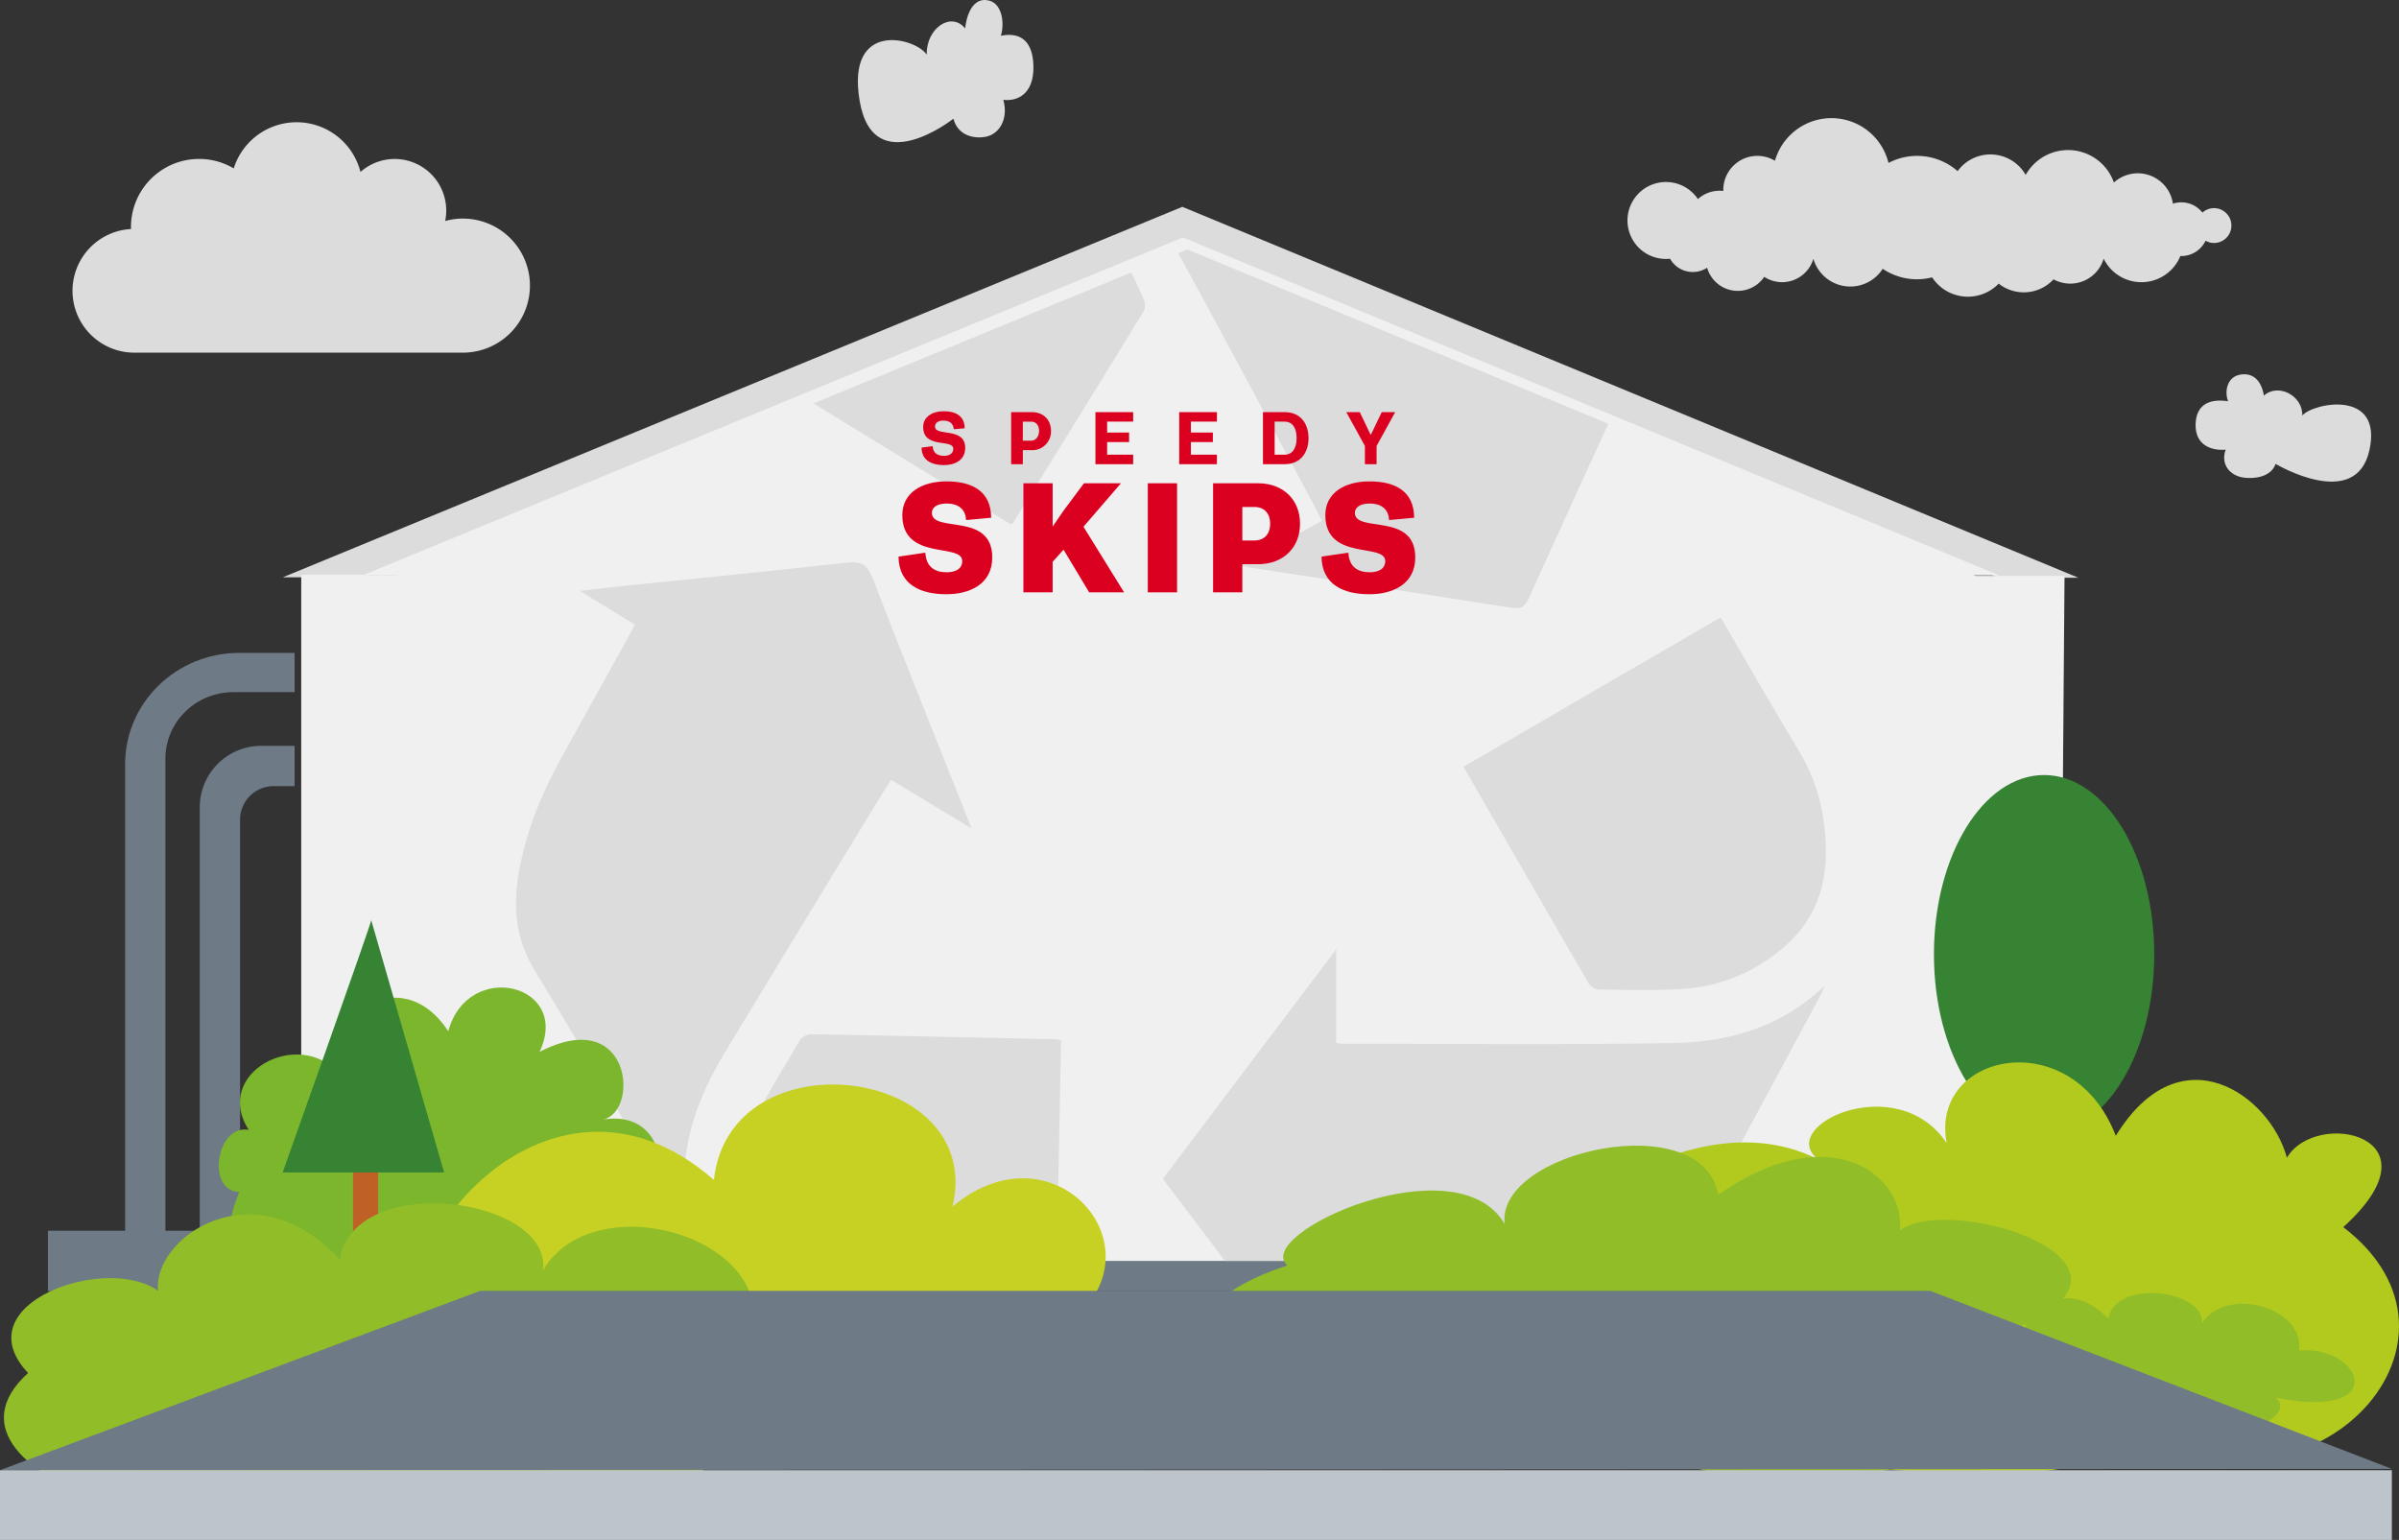 <?xml version="1.0" encoding="UTF-8"?>
<svg xmlns="http://www.w3.org/2000/svg" xmlns:xlink="http://www.w3.org/1999/xlink" width="810" height="519.989" viewBox="0 0 810 519.989">
  <rect x="0" y="0" width="810" height="519.989" fill="#333333" stroke="none"/>
  <defs>
    <clipPath id="clip-path">
      <rect id="Rectangle_4925" data-name="Rectangle 4925" width="810" height="519.989" fill="none"></rect>
    </clipPath>
    <clipPath id="clip-path-2">
      <path id="Path_23107" data-name="Path 23107" d="M459.555,463.6l-32.456-.021V695.293h593.547l1.82-231.327-30-.019L726.259,353.74Z" transform="translate(-427.099 -353.74)" fill="none"></path>
    </clipPath>
  </defs>
  <g id="Group_6716" data-name="Group 6716" transform="translate(0 0.002)">
    <rect id="Rectangle_4924" data-name="Rectangle 4924" width="676.827" height="20.389" transform="translate(16.184 415.591)" fill="#6e7a85"></rect>
    <g id="Group_6711" data-name="Group 6711" transform="translate(0 -0.002)">
      <g id="Group_6710" data-name="Group 6710" transform="translate(0 0)" clip-path="url(#clip-path)">
        <path id="Path_23096" data-name="Path 23096" d="M191.013,1131.144h-13.6V963.394c0-20.754,17.268-37.577,38.569-37.577h18.65v13.245H214.052c-12.724,0-23.039,10.049-23.039,22.446Z" transform="translate(-135.165 -705.356)" fill="#6e7a85"></path>
        <path id="Path_23097" data-name="Path 23097" d="M296.884,1231.6h-13.6V1078.4a20.728,20.728,0,0,1,20.728-20.728H315.3v13.6h-7.065a11.346,11.346,0,0,0-11.347,11.347Z" transform="translate(-215.831 -805.817)" fill="#6e7a85"></path>
        <path id="Path_23098" data-name="Path 23098" d="M705.042,293.413l-.3-.124-303.7,125.1,27.342.007L704.927,304.483l275.367,114,.144.06,26.87.006Z" transform="translate(-305.544 -223.449)" fill="#dcdcdc"></path>
        <path id="Path_23099" data-name="Path 23099" d="M1049.561,450.844l18.015,0L791.91,336.726l-276.7,113.98,20.972.005,257.17-105.934Z" transform="translate(-392.526 -256.543)" fill="#f0f0f0"></path>
        <path id="Path_23100" data-name="Path 23100" d="M992.467,463.947,726.259,353.74,459.555,463.6l-32.456-.021V695.293h593.547l1.82-231.327Z" transform="translate(-325.396 -269.505)" fill="#f0f0f0"></path>
      </g>
    </g>
    <g id="Group_6713" data-name="Group 6713" transform="translate(101.703 84.233)">
      <g id="Group_6712" data-name="Group 6712" clip-path="url(#clip-path-2)">
        <path id="Path_23101" data-name="Path 23101" d="M1707.5,1479.244v20.425l-.925.419-57.714-76.39,58.507-77.465v31.6c1.124.129,1.812.277,2.5.277,37.176-.015,74.36.394,111.525-.249,18.884-.326,36.572-5.525,50.921-19.393a27.962,27.962,0,0,1-1.141,2.778q-24.432,45.435-48.917,90.842c-4.928,9.115-13.668,13.44-22.7,17.145-17.9,7.346-36.884,7.866-55.825,8.532-10.7.376-21.4.722-32.093,1.1-1.271.045-2.536.227-4.14.378" transform="translate(-1357.928 -1109.895)" fill="#dcdcdc"></path>
        <path id="Path_23102" data-name="Path 23102" d="M1462.9,166.293c37.332,0,73.514-.151,109.694.1,9.733.068,17.453,5.682,24.628,11.652,10.8,8.984,19.207,20.01,26.356,32.02,7.915,13.3,15.731,26.651,23.6,39.976.8,1.352,1.636,2.679,2.679,4.382l18.824-9.921c-.8,2.216-1.13,3.405-1.637,4.516-12.12,26.561-24.3,53.092-36.327,79.7-1.307,2.893-2.722,3.673-5.874,3.178-29.563-4.653-59.155-9.128-88.738-13.658-.544-.083-1.081-.221-2.97-.613l27.76-15.08c-.756-1.522-1.292-2.679-1.895-3.8-16.432-30.561-32.693-61.217-49.386-91.635-8.322-15.164-18.985-28.421-35.014-36.26-3.351-1.639-6.968-2.733-11.7-4.554" transform="translate(-1216.252 -210.895)" fill="#dcdcdc"></path>
        <path id="Path_23103" data-name="Path 23103" d="M885.4,887.217,858.259,870.8c-1,1.557-1.865,2.839-2.668,4.159-17.886,29.391-35.846,58.738-53.607,88.205-7.073,11.735-12.363,24.306-13.385,38.108-.525,7.086.411,14.279.657,20.632-.251-.4-1.13-1.691-1.922-3.038-16.415-27.91-32.513-56.014-49.382-83.647-6.63-10.861-7.417-21.924-5.269-33.75,2.426-13.352,7.459-25.77,13.982-37.606,7.6-13.8,15.278-27.556,22.912-41.336.691-1.247,1.317-2.529,2.162-4.157l-18.549-11.34c5.95-.687,10.678-1.281,15.417-1.771,24.88-2.571,49.778-4.985,74.633-7.782,4.821-.542,7.009.606,8.813,5.279,10.3,26.679,20.989,53.207,31.544,79.788.469,1.183.918,2.375,1.8,4.674" transform="translate(-659.104 -691.717)" fill="#dcdcdc"></path>
        <path id="Path_23104" data-name="Path 23104" d="M1155.022,1468.634c-.641,33.383-1.278,66.488-1.923,100.089-1.808,0-3.348.021-4.887,0-17.657-.284-35.346-.018-52.962-1.026-16.615-.952-40.375-11.475-46.656-31.5-4.033-12.858-3.912-25.915,1.758-38.148,4.715-10.174,10.813-19.714,16.488-29.424a5.05,5.05,0,0,1,3.782-2.02c27.353.468,54.7,1.083,82.054,1.681a23.617,23.617,0,0,1,2.346.351" transform="translate(-898.473 -1201.601)" fill="#dcdcdc"></path>
        <path id="Path_23105" data-name="Path 23105" d="M1161.552,338.245l-84.911-52.008c.585-1.162,1.018-2.195,1.593-3.141,9.31-15.318,18.169-30.937,28.1-45.839,8.608-12.91,20.83-21.874,36.275-24.884,16.682-3.251,30.294,4.008,41.869,15.192,10.131,9.789,16.453,22.244,22.091,34.989a4.9,4.9,0,0,1-.256,3.924q-21.865,35.676-43.932,71.229c-.067.108-.232.155-.834.537" transform="translate(-921.969 -245.441)" fill="#dcdcdc"></path>
        <path id="Path_23106" data-name="Path 23106" d="M2075.127,925.945l86.811-50.42c8.972,15.343,17.571,30.393,26.531,45.225a62.229,62.229,0,0,1,8.308,23.973c2.3,16.547-.547,31.478-14.188,42.728A57.253,57.253,0,0,1,2148.975,1001c-9.357.547-18.767.282-28.151.183a4.638,4.638,0,0,1-3.363-1.945c-14.089-24.231-28.064-48.529-42.334-73.289" transform="translate(-1682.69 -751.275)" fill="#dcdcdc"></path>
      </g>
    </g>
    <g id="Group_6715" data-name="Group 6715" transform="translate(0 -0.002)">
      <g id="Group_6714" data-name="Group 6714" transform="translate(0 0)" clip-path="url(#clip-path)">
        <path id="Path_23108" data-name="Path 23108" d="M1317.419,595.824c0-3.44-10.165.127-10.165-7.388,0-3.414,3.108-5.3,6.955-5.3,4.076,0,7.057,1.63,7.057,5.758l-3.439.305h-.229c-.153-2.063-1.631-2.9-3.541-2.9-1.783,0-2.8.79-2.8,2.038,0,3.439,10.19,0,10.19,7.159,0,4.254-3.541,5.834-7.235,5.834-3.669,0-7.49-1.376-7.49-5.91l3.541-.459h.2c.153,2.522,1.911,3.235,3.821,3.235,1.605,0,3.134-.637,3.134-2.369" transform="translate(-995.557 -444.277)" fill="#dc0020"></path>
        <path id="Path_23109" data-name="Path 23109" d="M1433.722,602V584.42h6.955c3.948,0,6.5,2.6,6.5,6.343a6.3,6.3,0,0,1-6.5,6.5h-3.006V602Zm3.948-14.368v6.42h2.828c1.478,0,2.649-1.35,2.649-3.286s-1.07-3.134-2.649-3.134Z" transform="translate(-1092.317 -445.254)" fill="#dc0020"></path>
        <path id="Path_23110" data-name="Path 23110" d="M1564.6,594.534h-7.414v4.254h8.789V602h-12.738V584.42h12.738v3.21h-8.789v3.694h7.414Z" transform="translate(-1183.371 -445.255)" fill="#dc0020"></path>
        <path id="Path_23111" data-name="Path 23111" d="M1683.361,594.534h-7.414v4.254h8.789V602H1672V584.42h12.738v3.21h-8.789v3.694h7.414Z" transform="translate(-1273.854 -445.255)" fill="#dc0020"></path>
        <path id="Path_23112" data-name="Path 23112" d="M1798.049,584.42c5.707,0,8.1,4.229,8.1,8.789s-2.394,8.789-8.1,8.789h-7.286V584.42Zm-3.338,3.21v11.159h3.338c2.751,0,4.076-2.267,4.076-5.579s-1.3-5.579-4.076-5.579Z" transform="translate(-1364.338 -445.254)" fill="#dc0020"></path>
        <path id="Path_23113" data-name="Path 23113" d="M1917.382,592.012l3.643-7.592h4.509v.077l-6.241,11.336V602h-3.948v-6.165L1909.1,584.5v-.077h4.51l3.643,7.592Z" transform="translate(-1454.497 -445.254)" fill="#dc0020"></path>
        <path id="Path_23114" data-name="Path 23114" d="M1295.548,709.519c0-6.245-20.229.107-20.229-15.532,0-7.366,6.352-11.369,14.891-11.369,8.86,0,15.052,3.416,15.1,12.276l-8.06.747h-.427c-.16-3.95-3.042-5.551-6.459-5.551-3.2,0-5.07,1.228-5.07,3.149,0,6.939,20.389-.374,20.389,15.052,0,8.967-7.473,12.437-15.532,12.437-8.326,0-16.012-2.989-16.119-12.7l8.647-1.281h.426c.267,4.91,3.363,6.565,7.206,6.565,2.829,0,5.231-1.067,5.231-3.79" transform="translate(-970.658 -520.069)" fill="#dc0020"></path>
        <path id="Path_23115" data-name="Path 23115" d="M1451.1,722.137V685.308h9.874v14.625l3.576-5.231,6.993-9.394h12.489l-12.65,14.678,13.718,22.151h-11.8l-8.647-14.411-3.683,4.11v10.3Z" transform="translate(-1105.556 -522.118)" fill="#dc0020"></path>
        <rect id="Rectangle_4926" data-name="Rectangle 4926" width="9.874" height="36.829" transform="translate(387.546 163.189)" fill="#dc0020"></rect>
        <path id="Path_23116" data-name="Path 23116" d="M1735.265,712.636h-5.338v9.5h-9.874V685.308h15.212c8.486,0,14.144,5.6,14.144,13.664s-5.658,13.664-14.144,13.664m-1.281-8.006c3.309,0,5.337-2.135,5.337-5.658s-2.028-5.658-5.337-5.658h-4.057V704.63Z" transform="translate(-1310.465 -522.118)" fill="#dc0020"></path>
        <path id="Path_23117" data-name="Path 23117" d="M1895.334,709.519c0-6.245-20.229.107-20.229-15.532,0-7.366,6.352-11.369,14.891-11.369,8.86,0,15.052,3.416,15.1,12.276l-8.06.747h-.426c-.16-3.95-3.043-5.551-6.459-5.551-3.2,0-5.07,1.228-5.07,3.149,0,6.939,20.389-.374,20.389,15.052,0,8.967-7.473,12.437-15.532,12.437-8.327,0-16.012-2.989-16.119-12.7l8.647-1.281h.427c.267,4.91,3.363,6.565,7.206,6.565,2.829,0,5.231-1.067,5.231-3.79" transform="translate(-1427.62 -520.069)" fill="#dc0020"></path>
        <path id="Path_23118" data-name="Path 23118" d="M364.465,1481.841c3.572,25.818,27.811,21.509,34.759,8.095,1.08,32.07,43.679,11.792,29.638-10.4,33.831,16.387,42.061-39.79,10.9-34.57,12.538-2.344,9.882-38.943-21.292-22.881,10.794-22.969-24.234-31.413-30.838-6.944-16.543-25.375-45.072-2.589-37.021,14.139-13.632-15.411-42.632-.048-30.368,19.157-10.687-2.056-14.653,20.393-3.192,21.011-17.647,42.4,40.179,38.049,47.414,12.391" transform="translate(-236.28 -1066.905)" fill="#7bb62d"></path>
        <rect id="Rectangle_4927" data-name="Rectangle 4927" width="8.472" height="27.728" transform="translate(119.185 392.894)" fill="#bf6026"></rect>
        <path id="Path_23119" data-name="Path 23119" d="M430.68,1304.915c0,1.15-29.9,85.177-29.9,85.177h54.5Z" transform="translate(-305.34 -994.182)" fill="#358333"></path>
        <rect id="Rectangle_4928" data-name="Rectangle 4928" width="13.09" height="117.628" transform="translate(683.623 298.306)" fill="#358333"></rect>
        <path id="Path_23120" data-name="Path 23120" d="M2816.541,1159.6c0,33.438-16.652,60.546-37.193,60.546s-37.192-27.107-37.192-60.546,16.652-60.546,37.192-60.546,37.193,27.107,37.193,60.546" transform="translate(-2089.18 -837.345)" fill="#358333"></path>
        <path id="Path_23121" data-name="Path 23121" d="M2243.817,1539.358c-14.744-11.138,26.406-30.8,43.322-5.552-5.907-30.536,42.337-40.715,57.105-2.468,21.906-35.66,52.167-13.551,57.762,7.4,9.846-16.656,53.167-7.4,19.035,23.442,49.723,38.09-8.518,101.167-65.615,70.716-44.885,34.018-210.5-8.785-200.22-25.991-51.2-9.254,32.491-96.236,88.612-67.55" transform="translate(-1629.856 -1147.812)" fill="#b2c91e"></path>
        <path id="Path_23122" data-name="Path 23122" d="M1734.785,1665.037c-11.98-10.625,57.058-41.888,73.381-14.011-2.921-24.632,66.9-39.818,72.12-9.862,38.529-26.882,63.413-5.688,61.317,12.015,17.566-12.6,90.649,10.868,40.431,32.552,40.189,36.264-78.212,70.372-129.636,39.59-63.439,23.166-116.433-7.091-98.165-20.091-49.638,1.977-67.665-24.272-19.447-40.192" transform="translate(-1300.136 -1237.738)" fill="#91bd28"></path>
        <path id="Path_23123" data-name="Path 23123" d="M692.117,1579.095c11.205-47.562-75.188-58.339-80.575-8.988-57.469-50.4-118.018,30.1-95.166,55.189-15.232,4.751-24.913,10.727-30.074,17.092l242.743-22.265c36.409-24.478-1.642-70.507-36.929-41.027" transform="translate(-370.502 -1171.675)" fill="#c7d123"></path>
        <path id="Path_23124" data-name="Path 23124" d="M258.971,1748.553c3.775-32.656-55.086-47.449-71.408-19.572,2.92-24.632-63.466-33.652-68.681-3.7-29.126-31.364-63.376-7.043-61.28,10.66-17.567-12.6-66.009,4.309-43.907,27.741-40.189,36.264,78.212,70.372,129.636,39.59,63.439,23.166,116.433-7.091,98.165-20.091,85.446,16.918,63.824-38.534,17.475-34.631" transform="translate(-4.206 -1300.055)" fill="#91bd28"></path>
        <path id="Path_23125" data-name="Path 23125" d="M2887.009,1852.984c1.737-15.022-25.339-21.827-32.848-9,1.343-11.331-29.194-15.48-31.593-1.7-13.4-14.427-29.153-3.24-28.189,4.9-8.081-5.794-30.364,1.982-20.2,12.761-18.487,16.681,35.978,32.371,59.632,18.211,29.182,10.656,53.559-3.262,45.156-9.242,39.3,7.782,29.359-17.725,8.038-15.93" transform="translate(-2110.716 -1396.965)" fill="#91bd28"></path>
        <path id="Path_23126" data-name="Path 23126" d="M0,1891.031l162.153-60.564H651.7L807.586,1890.6Z" transform="translate(0 -1394.586)" fill="#6e7a85"></path>
        <rect id="Rectangle_4929" data-name="Rectangle 4929" width="807.586" height="23.545" transform="translate(0 496.445)" fill="#bec5ca"></rect>
        <path id="Path_23127" data-name="Path 23127" d="M3140.189,560.979s27.053,16.137,31.659-4.6-18.988-16.032-22.653-11.738c.208-6.7-8.169-11.1-12.986-6.7,0,0-.742-7.568-7.016-7.226-5.76.314-6.283,6.285-5.026,9.112-5.341-.838-10.8.387-11,7.748-.193,7.232,5.552,9.006,10.158,8.588-1.781,4.817,1.289,8.735,5.969,9.425,3.56.524,9.32-.1,10.891-4.608" transform="translate(-2371.843 -404.329)" fill="#dcdcdc"></path>
        <path id="Path_23128" data-name="Path 23128" d="M1248.635,40.088S1221.582,61.456,1216.976,34s18.988-21.23,22.653-15.543c-.208-8.875,8.169-14.7,12.986-8.875,0,0,.742-10.022,7.016-9.569,5.76.416,6.283,8.322,5.026,12.066,5.341-1.11,10.8.512,11,10.259.193,9.576-5.551,11.926-10.158,11.372,1.781,6.379-1.289,11.567-5.969,12.48-3.56.693-9.32-.139-10.891-6.1" transform="translate(-926.731 0.002)" fill="#dcdcdc"></path>
        <path id="Path_23129" data-name="Path 23129" d="M2505.646,197.919a5.835,5.835,0,0,0-3.9,1.512,9.029,9.029,0,0,0-9.962-3.013,11.983,11.983,0,0,0-19.924-7.143,16.4,16.4,0,0,0-29.788-2.572,13.7,13.7,0,0,0-22.98-1.281,20.756,20.756,0,0,0-23.338-2.765,19.831,19.831,0,0,0-38.337-.73,11.5,11.5,0,0,0-17.442,9.866c0,.107.014.211.016.319a10.9,10.9,0,0,0-8.587,2.745,12.989,12.989,0,1,0-10.79,20.219A13.366,13.366,0,0,0,2322,215a8.808,8.808,0,0,0,12.512,3.039,10.778,10.778,0,0,0,19.29,3.082,11.015,11.015,0,0,0,16.592-6.1,12.974,12.974,0,0,0,23.4,3.378,20.64,20.64,0,0,0,16.688,2.891,14.439,14.439,0,0,0,22.475,2.112,13.678,13.678,0,0,0,18.52-1.439,11.759,11.759,0,0,0,16.924-6.985,14.2,14.2,0,0,0,25.9-.9c.109,0,.214.016.324.016a9.06,9.06,0,0,0,8.18-5.176,5.819,5.819,0,0,0,2.848.766,5.882,5.882,0,0,0,0-11.764" transform="translate(-1758.12 -127.635)" fill="#dcdcdc"></path>
        <path id="Path_23130" data-name="Path 23130" d="M122.571,209.413c-.006-.215-.032-.423-.032-.638a23,23,0,0,1,34.7-19.834,22.245,22.245,0,0,1,42.789,1.2,17.412,17.412,0,0,1,28.6,16.551,22.636,22.636,0,1,1,5.973,44.467H123.7a20.889,20.889,0,0,1-1.129-41.748" transform="translate(-78.319 -132.075)" fill="#dcdcdc"></path>
      </g>
    </g>
  </g>
</svg>
